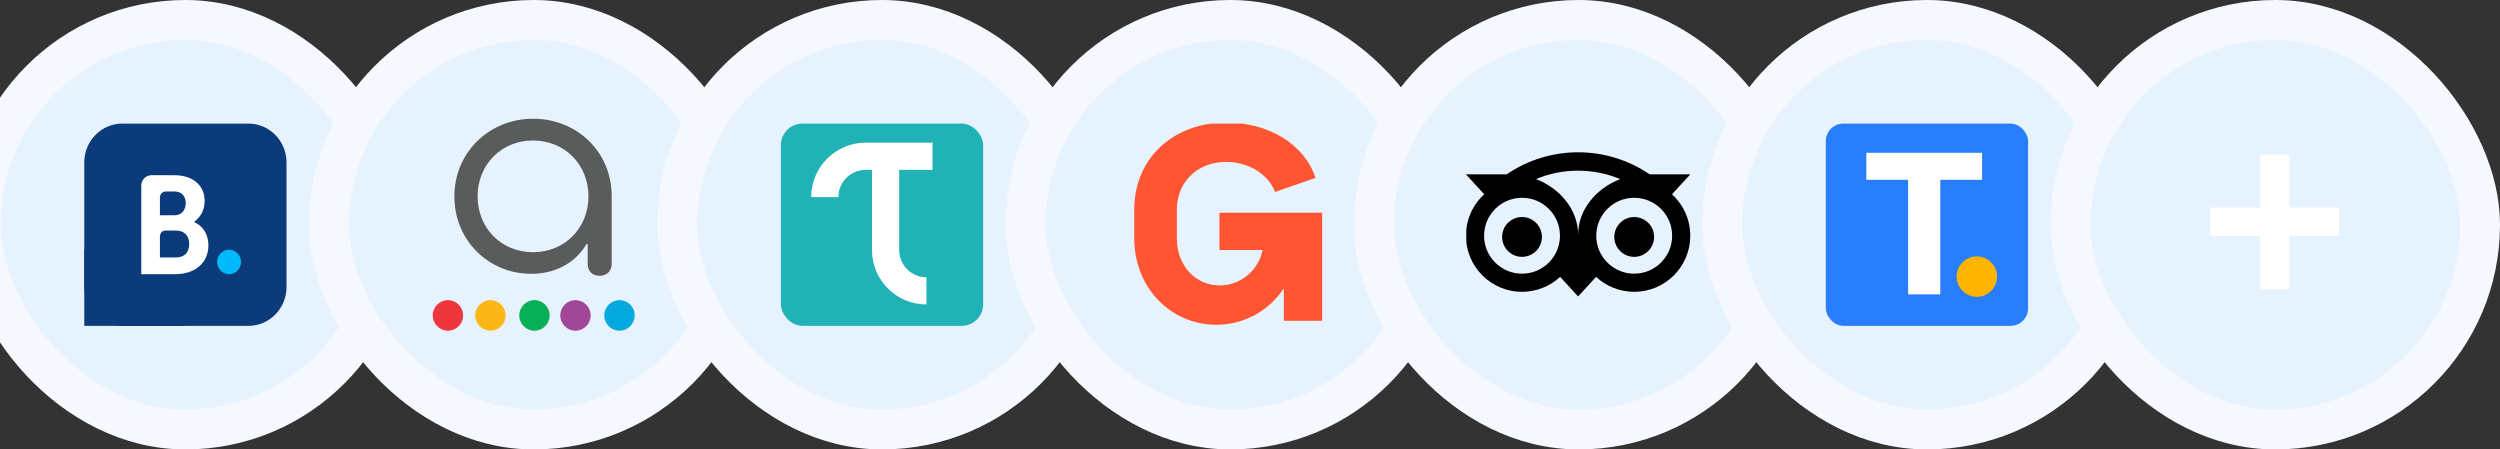 <svg width="445" height="80" viewBox="0 0 445 80" fill="none" xmlns="http://www.w3.org/2000/svg">
<rect x="0" y="0" width="445" height="80" fill="#333333" stroke="none"/>
<g clip-path="url(#clip0_604_580)">
<rect x="-3.45" y="3.55" width="72.9" height="72.9" rx="36.45" fill="#E6F3FF"/>
<rect x="-3.45" y="3.55" width="72.9" height="72.9" rx="36.45" stroke="#F6F8FF" stroke-width="7.1"/>
<g clip-path="url(#clip1_604_580)">
<path fill-rule="evenodd" clip-rule="evenodd" d="M51 28.912C51 25.097 47.97 22 44.239 22H21.761C18.03 22 15 25.097 15 28.912V51.088C15 54.902 18.03 58 21.761 58H44.239C47.97 58 51 54.902 51 51.088V28.912Z" fill="#0C3B7C"/>
<path fill-rule="evenodd" clip-rule="evenodd" d="M15.002 44.365H32.982V58H15.002L15.002 44.365Z" fill="#0C3B7C"/>
<path d="M31.363 45.828L28.463 45.825V42.28C28.463 41.523 28.751 41.129 29.385 41.039H31.363C32.774 41.039 33.686 41.948 33.686 43.42C33.686 44.932 32.797 45.827 31.363 45.828ZM28.463 36.267V35.334C28.463 34.517 28.801 34.129 29.542 34.078H31.026C32.298 34.078 33.061 34.857 33.061 36.16C33.061 37.153 32.538 38.312 31.073 38.312H28.463V36.267ZM35.065 39.804L34.541 39.503L34.999 39.103C35.532 38.635 36.424 37.582 36.424 35.766C36.424 32.984 34.314 31.19 31.049 31.19H27.324V31.189H26.899C25.932 31.226 25.157 32.031 25.146 33.026V48.809H31.123C34.752 48.809 37.094 46.789 37.094 43.661C37.094 41.976 36.337 40.537 35.065 39.804Z" fill="white"/>
<path d="M38.648 46.629C38.648 45.424 39.599 44.448 40.771 44.448C41.946 44.448 42.902 45.424 42.902 46.629C42.902 47.834 41.946 48.81 40.771 48.81C39.599 48.81 38.648 47.834 38.648 46.629Z" fill="#00BAFC"/>
</g>
<rect x="58.55" y="3.55" width="72.9" height="72.9" rx="36.45" fill="#E6F3FF"/>
<rect x="58.55" y="3.55" width="72.9" height="72.9" rx="36.45" stroke="#F6F8FF" stroke-width="7.1"/>
<path d="M87.298 53.421C85.81 53.421 84.596 54.645 84.596 56.145C84.596 57.645 85.81 58.87 87.298 58.87C88.786 58.87 90.001 57.645 90.001 56.145C90.001 54.645 88.786 53.421 87.298 53.421Z" fill="#FCB716"/>
<path d="M79.73 53.421C78.242 53.421 77.027 54.645 77.027 56.145C77.027 57.645 78.242 58.87 79.73 58.87C81.218 58.87 82.433 57.645 82.433 56.145C82.433 54.645 81.218 53.421 79.73 53.421Z" fill="#EE363F"/>
<path d="M95.134 53.421C93.646 53.421 92.432 54.645 92.432 56.145C92.432 57.645 93.646 58.87 95.134 58.87C96.622 58.87 97.837 57.645 97.837 56.145C97.837 54.645 96.622 53.421 95.134 53.421Z" fill="#07AF56"/>
<path d="M110.269 53.421C108.781 53.421 107.566 54.645 107.566 56.145C107.566 57.645 108.781 58.87 110.269 58.87C111.757 58.87 112.972 57.645 112.972 56.145C112.972 54.645 111.757 53.421 110.269 53.421Z" fill="#04A9DF"/>
<path d="M102.433 53.421C100.945 53.421 99.731 54.645 99.731 56.145C99.731 57.645 100.945 58.87 102.433 58.87C103.921 58.87 105.136 57.645 105.136 56.145C105.136 54.645 103.921 53.421 102.433 53.421Z" fill="#A1479A"/>
<path d="M80.879 34.949C80.879 27.075 87.149 21.135 94.879 21.135C102.69 21.135 108.879 27.02 108.879 34.894V46.991C108.879 48.217 108.041 49.089 106.744 49.089C105.419 49.089 104.609 48.244 104.609 46.991V43.449H104.392C102.744 46.283 99.447 48.735 94.582 48.735C87.068 48.762 80.879 42.877 80.879 34.949ZM104.744 34.949C104.744 29.282 100.501 25.004 94.879 25.004C89.257 25.004 85.014 29.282 85.014 34.949C85.014 40.616 89.257 44.893 94.879 44.893C100.501 44.893 104.744 40.616 104.744 34.949Z" fill="#5A5B5B"/>
<rect x="120.55" y="3.55" width="72.9" height="72.9" rx="36.45" fill="#E6F3FF"/>
<rect x="120.55" y="3.55" width="72.9" height="72.9" rx="36.45" stroke="#F6F8FF" stroke-width="7.1"/>
<rect x="139" y="22" width="36" height="36" rx="3.822" fill="#21B2B6"/>
<path d="M144.4 35.085H149.236C149.236 32.413 151.416 30.237 154.089 30.237H155.213V44.505C155.213 49.856 159.558 54.194 164.904 54.194V49.359C162.232 49.359 160.056 47.179 160.056 44.505V30.236H165.998V25.394H154.089C148.739 25.394 144.4 29.738 144.4 35.085Z" fill="white"/>
<rect x="182.55" y="3.55" width="72.9" height="72.9" rx="36.45" fill="#E6F3FF"/>
<rect x="182.55" y="3.55" width="72.9" height="72.9" rx="36.45" stroke="#F6F8FF" stroke-width="7.1"/>
<g clip-path="url(#clip2_604_580)">
<path d="M216.494 57.81C221.517 57.81 225.921 55.254 228.527 51.321V57.102H235.348V37.871H217.063V44.504H224.737C224.028 48.056 220.898 50.805 217.108 50.805C212.893 50.805 209.48 47.392 209.48 42.418V37.301C209.48 32.422 213.126 28.82 218.243 28.82C222.221 28.82 225.773 31 226.957 34.175L234.16 31.664C232.169 25.6 225.728 21.811 218.292 21.811C208.914 21.811 201.9 28.112 201.9 37.301V42.418C201.904 51.272 208.439 57.81 216.494 57.81Z" fill="#FF5533"/>
</g>
<rect x="244.55" y="3.55" width="72.9" height="72.9" rx="36.45" fill="#E6F3FF"/>
<rect x="244.55" y="3.55" width="72.9" height="72.9" rx="36.45" stroke="#F6F8FF" stroke-width="7.1"/>
<g clip-path="url(#clip3_604_580)">
<path d="M270.918 45.718C272.876 45.718 274.461 44.132 274.461 42.175C274.461 40.217 272.876 38.631 270.918 38.631C268.961 38.631 267.375 40.217 267.375 42.175C267.375 44.132 268.961 45.718 270.918 45.718Z" fill="black"/>
<path d="M290.887 45.718C292.844 45.718 294.43 44.131 294.43 42.175C294.43 40.218 292.844 38.631 290.887 38.631C288.93 38.631 287.344 40.218 287.344 42.175C287.344 44.131 288.93 45.718 290.887 45.718Z" fill="black"/>
<path d="M260.936 41.961C260.936 47.471 265.409 51.944 270.919 51.944C273.435 51.944 275.862 50.995 277.702 49.282L280.903 52.767L284.103 49.282C285.943 50.995 288.371 51.944 290.886 51.944C296.397 51.944 300.87 47.471 300.87 41.961C300.87 39.152 299.685 36.47 297.61 34.581L300.879 31.028H293.637C285.953 25.801 275.862 25.801 268.188 31.028H260.926L264.195 34.581C262.11 36.48 260.936 39.152 260.936 41.961ZM297.64 41.961C297.64 45.69 294.615 48.714 290.886 48.714C287.157 48.714 284.133 45.69 284.133 41.961C284.133 38.232 287.157 35.207 290.886 35.207C294.615 35.207 297.64 38.232 297.64 41.961ZM280.903 30.382C283.477 30.382 286.031 30.891 288.4 31.88C284.133 33.514 280.903 37.322 280.903 41.775C280.903 37.331 277.673 33.514 273.405 31.88C275.784 30.881 278.328 30.372 280.903 30.382ZM270.919 35.207C274.648 35.207 277.673 38.232 277.673 41.961C277.673 45.69 274.648 48.714 270.919 48.714C267.19 48.714 264.166 45.69 264.166 41.961C264.166 38.232 267.19 35.207 270.919 35.207Z" fill="black"/>
</g>
<rect x="306.55" y="3.55" width="72.9" height="72.9" rx="36.45" fill="#E6F3FF"/>
<rect x="306.55" y="3.55" width="72.9" height="72.9" rx="36.45" stroke="#F6F8FF" stroke-width="7.1"/>
<rect x="325" y="22" width="36" height="36" rx="3.112" fill="#287DFA"/>
<path fill-rule="evenodd" clip-rule="evenodd" d="M332.199 27.194V32.005H339.644V52.394H345.372V32.005H352.817V27.194H332.199Z" fill="white"/>
<path d="M351.883 52.835C353.871 52.835 355.483 51.224 355.483 49.235C355.483 47.247 353.871 45.635 351.883 45.635C349.895 45.635 348.283 47.247 348.283 49.235C348.283 51.224 349.895 52.835 351.883 52.835Z" fill="#FFB400"/>
<rect x="368.55" y="3.55" width="72.9" height="72.9" rx="36.45" fill="#E6F3FF"/>
<rect x="368.55" y="3.55" width="72.9" height="72.9" rx="36.45" stroke="#F6F8FF" stroke-width="7.1"/>
<path d="M402.289 27.514H407.481V36.95H416.368V41.992H407.481V51.478H402.289V41.992H393.402V36.95H402.289V27.514Z" fill="white"/>
</g>
<defs>
<clipPath id="clip0_604_580">
<rect width="445" height="80" fill="white"/>
</clipPath>
<clipPath id="clip1_604_580">
<rect width="36" height="36" fill="white" transform="translate(15 22)"/>
</clipPath>
<clipPath id="clip2_604_580">
<rect width="36" height="36" fill="white" transform="translate(201 22)"/>
</clipPath>
<clipPath id="clip3_604_580">
<rect width="40" height="40" fill="white" transform="translate(261 20)"/>
</clipPath>
</defs>
</svg>
